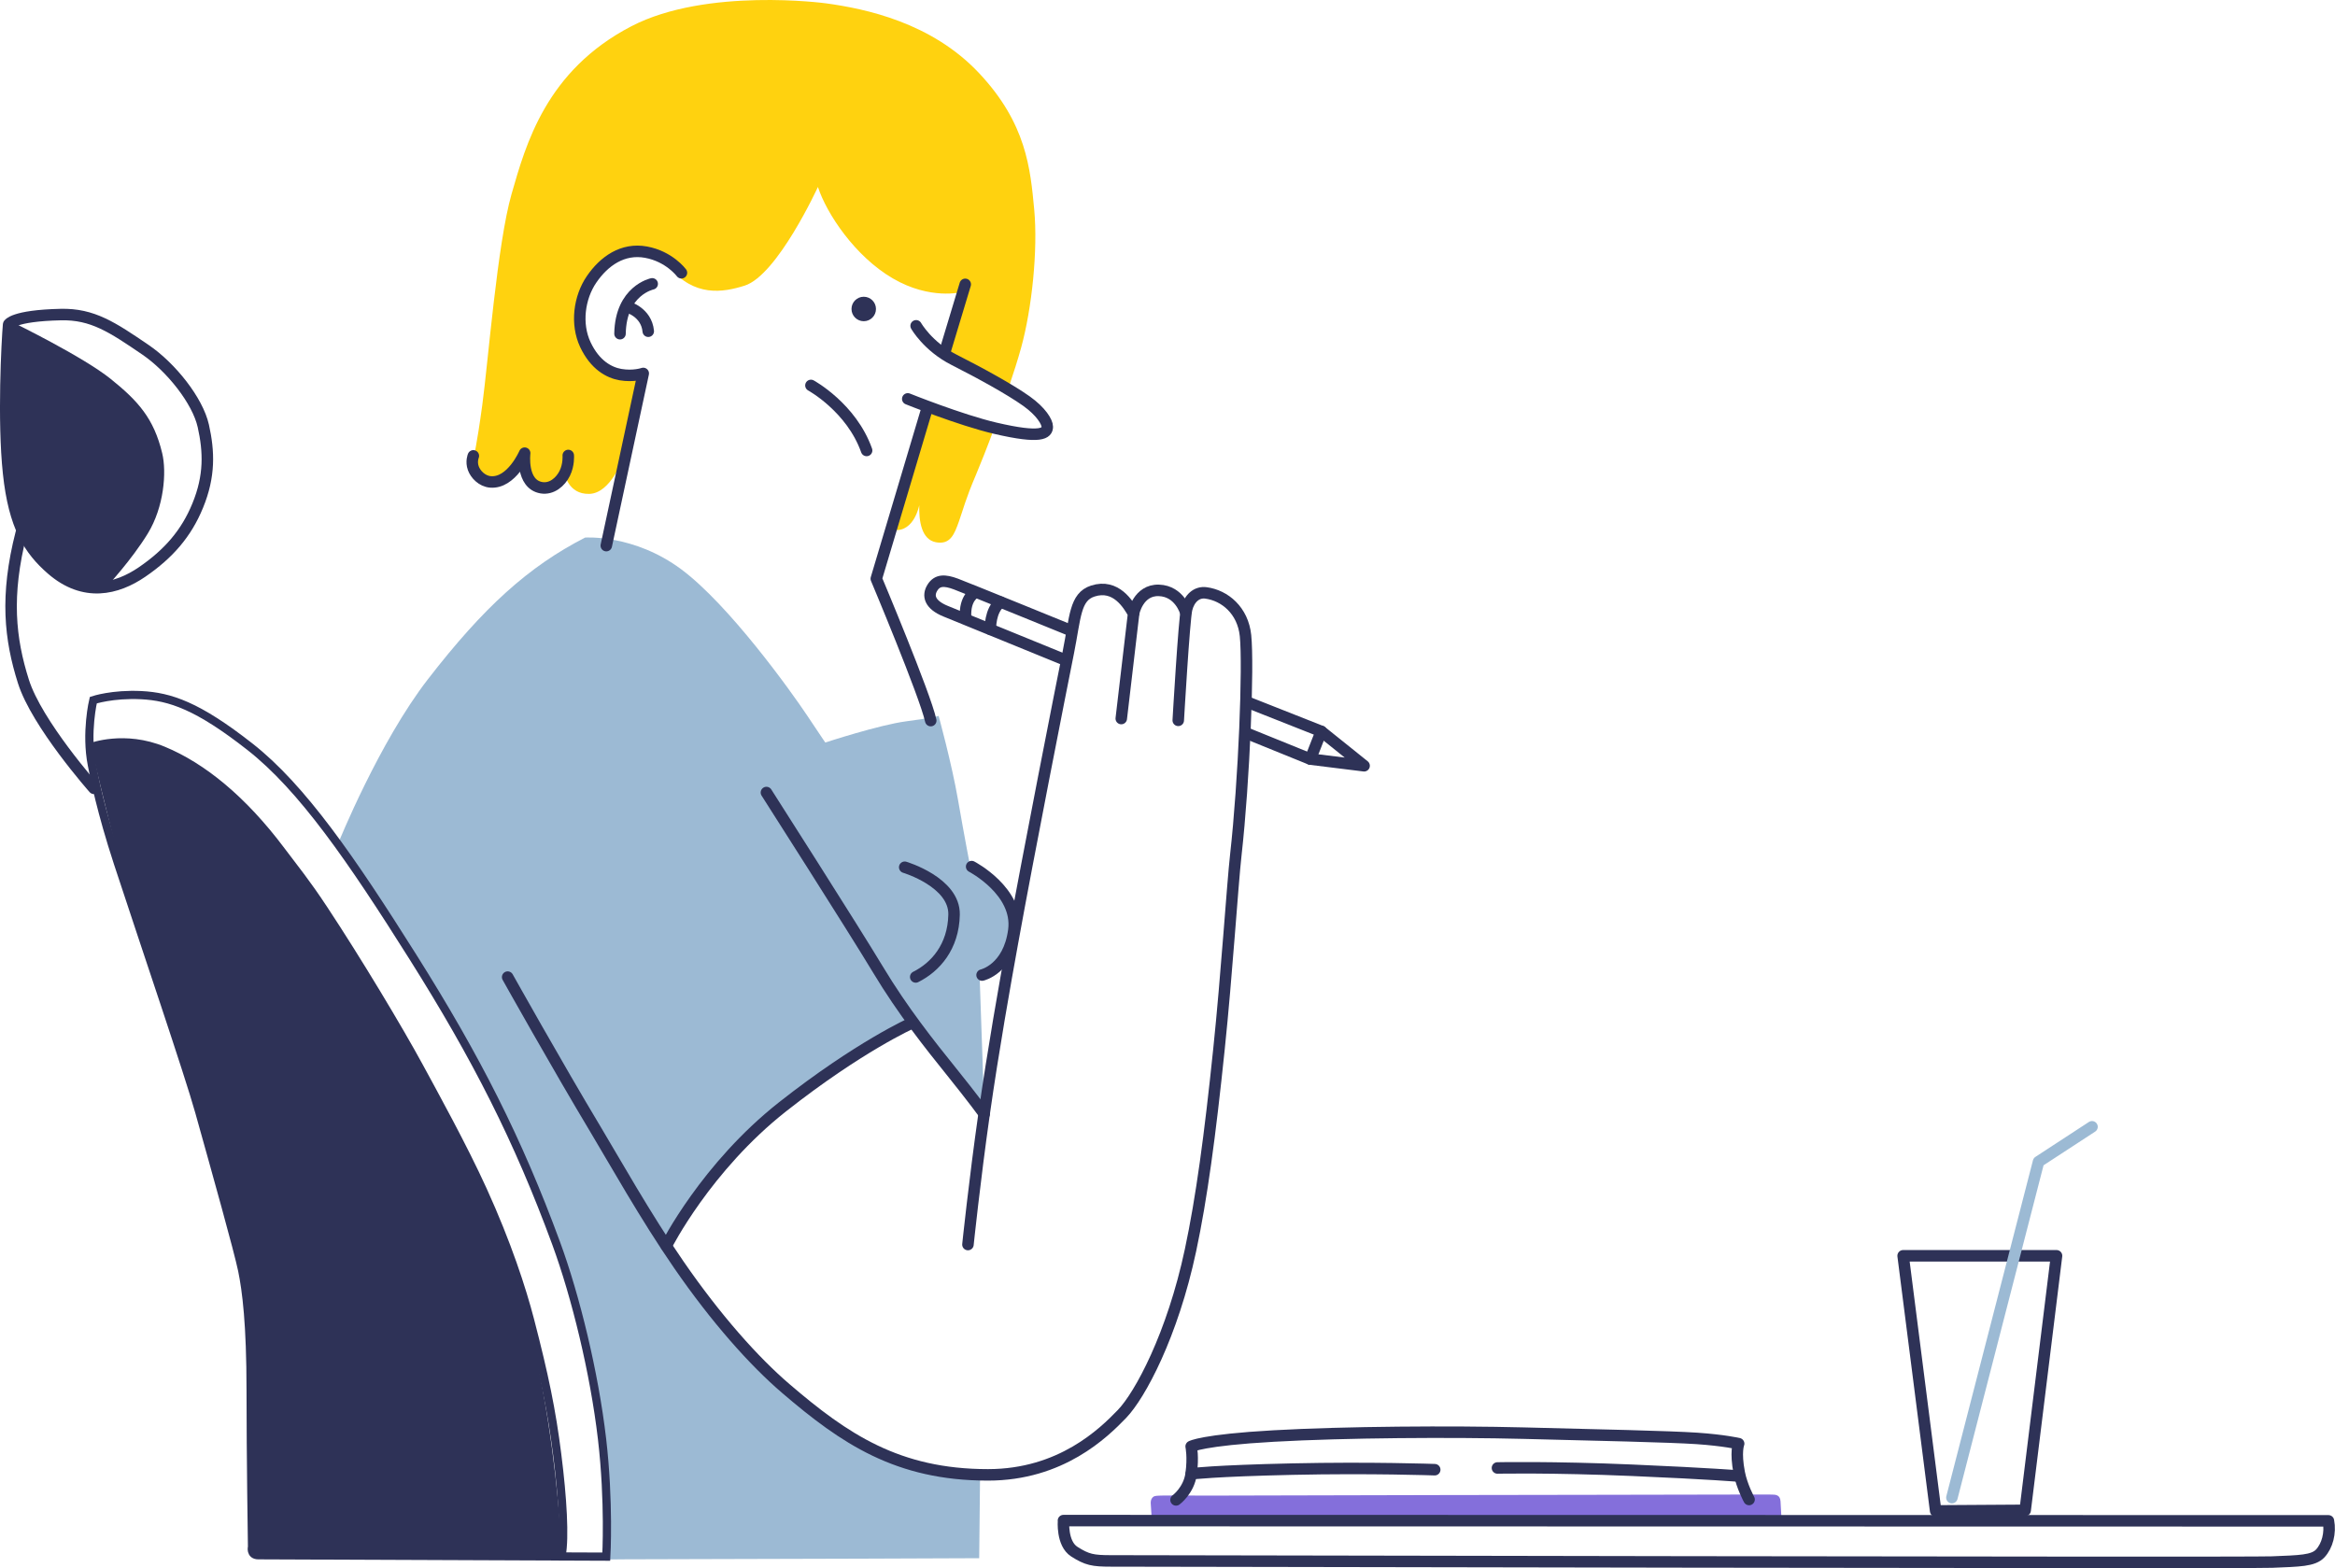 <svg xmlns="http://www.w3.org/2000/svg" id="Layer_2" data-name="Layer 2" viewBox="0 0 284.34 190.98"><defs><style>      .cls-1 {        stroke: #9cbad4;      }      .cls-1, .cls-2 {        stroke-linecap: round;        stroke-linejoin: round;        stroke-width: 1.4px;      }      .cls-1, .cls-2, .cls-3 {        fill: none;      }      .cls-2, .cls-3 {        stroke: #2e3257;      }      .cls-4 {        fill: #ffd20f;      }      .cls-5 {        fill: #9cbad4;      }      .cls-6 {        fill: #846fdb;      }      .cls-7 {        fill: #2e3257;      }      .cls-3 {        stroke-miterlimit: 10;      }    </style></defs><g id="Layer_1-2" data-name="Layer 1"><path class="cls-5" d="M41.25,102.55s4.9-12.13,10.86-19.83c6.81-8.8,12.24-13.71,19.14-17.25,0,0,5.95-.43,11.73,3.88s13.28,14.74,15.35,17.85,2.17,3.23,2.17,3.23c0,0,6.56-2.15,9.84-2.58s3.96-.66,3.96-.66c0,0,1.59,5.77,2.36,10.22s1.54,8.41,1.54,8.41c0,0,5.06,2.03,4.84,5.71s-.16,6.32-3.74,7.58l.55,15.88-8.3-9.51-1.37-.71s-13.68,7.97-17.2,11.92-4.89,5.33-7.14,7.91-4.84,6.59-4.84,6.59c0,0,11.7,17.2,17.03,20.06s9.56,6.87,14.62,7.69,6.7,.33,6.7,.33l-.11,10.5s-26.49,.11-34.34,.11-11.65,.05-11.65,.05c0,0,1.65-8.9-.38-18.74s-6.76-25.22-10.22-32.26-11.27-21.21-15.22-27.2-6.17-9.2-6.17-9.2Z"></path><path class="cls-2" d="M11.44,96.01s-6.96-7.86-8.59-13.02-2.23-10.4-.26-18.09"></path><path class="cls-2" d="M24.07,61.59c-1.37,3.35-3.52,5.85-6.78,8.08-3.06,2.09-7.05,3.09-11-.34-2.73-2.37-4.56-5.25-5.24-11.69-.69-6.44-.18-16.07,0-18.13,0,0,.5-1.07,6.35-1.2,3.87-.09,6.28,1.54,10.32,4.29,3.12,2.13,6.35,6.19,7.04,9.28,.69,3.1,.81,6.07-.69,9.71Z"></path><path class="cls-7" d="M13.04,71.4s2.99-3.21,4.96-6.43,2.31-7.46,1.75-9.78c-1.02-4.23-2.92-6.35-6.28-9.05S1.72,39.34,1.72,39.34c0,0-.65,.9-.77,5.84s-.2,17,1.64,19.72,6.71,8.36,10.45,6.49Z"></path><path class="cls-3" d="M73.31,175.23c-.94-8.05-3.21-17.35-5.58-23.8-4.64-12.63-9.71-22.6-17.45-34.89-7.48-11.88-13.49-20.62-19.85-25.6-6.36-4.99-9.71-6.1-13.23-6.28-3.52-.17-5.84,.61-5.84,.61,0,0-.95,3.95-.17,7.9,.29,1.5,1.1,5.63,3.17,11.95,3.44,10.48,8.56,25.5,9.89,30.24,2.14,7.65,4.72,16.85,5.24,19.34,.51,2.49,1.03,6.53,1.03,14.61s.17,19.07,.17,19.07c0,0-.26,1.03,.77,1.03s42.37,.17,42.37,.17c0,0,.38-6.63-.52-14.35Zm-4.92,14.2c.41-2.16,.14-6.97-.54-12.31-.68-5.34-1.56-9.61-3.31-16.37-.97-3.73-2.77-9.29-5.75-15.83-2.42-5.32-5.95-11.7-7.71-14.95-2.53-4.67-7.62-13.13-11.64-19.21-2.2-3.34-3.56-4.97-5.21-7.17-4.67-6.22-9.61-10.22-14.34-12.18-4.74-1.96-8.78-.43-8.78-.43,0,0,4.05-1.54,8.78,.43,4.74,1.96,9.67,5.95,14.34,12.18,1.65,2.21,3.01,3.84,5.21,7.17,4.01,6.08,9.1,14.54,11.64,19.21,1.76,3.25,5.29,9.63,7.71,14.95,2.98,6.54,4.78,12.1,5.75,15.83,1.76,6.77,2.64,11.03,3.31,16.37,.68,5.34,.95,10.15,.54,12.31Z"></path><path class="cls-2" d="M61.82,119s6.01,10.74,10.74,18.62c2.24,3.73,6.03,10.51,10.09,16.39,4.51,6.55,9.17,11.79,13.08,15.13,7.09,6.07,13.55,10.48,24.58,10.48,8.91,0,14.1-5.12,16.31-7.41s6.15-9.61,8.35-19.94c1.35-6.34,2.37-13.9,3.47-24.51,.94-9.02,1.64-19.96,2.05-23.64,1.02-9.14,1.56-22.99,1.18-26.71-.32-3.07-2.52-4.89-4.81-5.2-1.17-.16-2.05,.71-2.36,1.97s-1.02,13.55-1.02,13.55"></path><path class="cls-2" d="M117.87,151.57s.81-7.78,1.97-15.92c1.11-7.79,2.54-15.84,3.47-20.96,1.89-10.48,5.91-30.89,6.78-35.22s.79-6.78,2.99-7.49c2.82-.91,4.33,1.65,4.96,2.76l-1.5,12.77"></path><path class="cls-2" d="M138.05,74.66s.55-2.84,3.07-2.76,3.25,2.63,3.25,2.63"></path><path class="cls-2" d="M81.15,151.71s4.82-9.57,14.15-16.92,15.74-10.2,15.74-10.2"></path><path class="cls-2" d="M93.33,96.52s10.6,16.6,13.6,21.59,6.33,9.17,8.94,12.41,3.98,5.13,3.98,5.13"></path><path class="cls-2" d="M110.17,105.62s6.09,1.82,6.01,5.77-2.29,6.4-4.67,7.59"></path><path class="cls-2" d="M118.32,105.54s5.77,3,5.14,7.75-3.87,5.46-3.87,5.46"></path><polygon class="cls-2" points="235.71 184.01 231.75 152.94 250.43 152.94 246.61 183.94 235.71 184.01"></polygon><polyline class="cls-1" points="237.69 182.39 248.24 141.48 254.75 137.23"></polyline><path class="cls-2" d="M130.23,76.72s-12.43-5.07-13.82-5.59-2.28-.51-2.87,.44-.37,2.06,1.62,2.87,14.41,5.88,14.41,5.88"></path><path class="cls-2" d="M120.6,76.64s-.07-2.35,1.25-3.31"></path><path class="cls-2" d="M118.76,72.16s-1.32,.59-1.18,3.01"></path><polyline class="cls-2" points="151.78 85.47 160.89 89.07 166.11 93.26 159.57 92.45 151.78 89.29"></polyline><line class="cls-2" x1="159.57" y1="92.45" x2="160.89" y2="89.07"></line><path class="cls-6" d="M140.24,184.84l-.11-1.73s-.06-.52,.29-.8c.2-.16,.49-.15,1.16-.17,.95-.03,6.05,.03,8.3,0,0,0,18.5-.04,25.54-.06s32.8-.04,35.07-.06,4.7,0,5.23,0,1.05,.04,1.1,.82,.1,1.81,.1,1.81l-76.67,.19Z"></path><path class="cls-2" d="M129.51,185.19s-.24,2.79,1.31,3.78,2.26,1.13,4.46,1.13,138.07,.28,141.4,.14,5.02-.14,5.87-1.06,1.27-2.48,.99-3.96l-154.04-.03Z"></path><path class="cls-2" d="M143.21,182.67s1.56-1.13,1.84-3.18,0-3.33,0-3.33c0,0,1.34-.78,10.05-1.27s21.59-.57,30.43-.35,17.83,.42,21.09,.64,5.1,.64,5.1,.64c0,0-.42,.99,.07,3.54,.33,1.68,1.2,3.26,1.2,3.26"></path><path class="cls-2" d="M174.71,178.99s-7.78-.28-17.34-.07-12.31,.57-12.31,.57"></path><path class="cls-2" d="M182.35,178.78s6.65-.14,16.42,.28,12.95,.71,12.95,.71"></path><g><path class="cls-4" d="M117.45,51.12l-4.28-1.61-4.25,15.04c2.42,.22,3.02-3.02,3.02-3.02-.05,1.92,.27,4.18,2.03,4.51s2.25-.99,2.8-2.53,.76-2.59,2.07-5.67c.55-1.3,1.39-3.42,2.27-5.79l-3.66-.92Z"></path><path class="cls-4" d="M125.94,25.52c-.47-4.95-.93-10.46-6.72-16.62-5.79-6.16-13.82-7.84-18.68-8.5,0,0-14.5-1.96-23.66,2.8-10.39,5.4-12.85,14.4-14.58,20.41-1.73,6.01-2.86,20.47-3.57,25.71-.71,5.24-1.01,5.95-1.07,6.84s.89,2.44,2.56,2.68c1.67,.24,3.09-2.44,3.09-2.44,0,0-.24,1.13,1.96,2.62,2.2,1.49,3.5-1.37,3.5-1.37,0,0,.37,2.56,2.98,2.5,2.62-.06,4.11-4.34,4.11-4.34l2.32-9.76s-1.73-.42-3.27-.54c-1.55-.12-2.8-1.84-4.23-5.18s1.73-6.96,2.5-7.86,5.18-3.75,8.27,0c3.09,3.75,6.58,3.15,9.22,2.32,3.99-1.25,8.93-12.02,8.93-12.02,1.07,3.27,4.52,8.45,9.11,11.13,4.58,2.68,8.39,1.67,8.39,1.67l-2.1,7.42,7.81,4.26c.6-1.77,1.14-3.47,1.54-4.92,1.31-4.76,2.05-11.86,1.59-16.81Z"></path></g><path class="cls-2" d="M82.98,33.22s-1.47-1.99-4.31-2.51-5.11,1.09-6.63,3.31-1.94,5.44-.76,7.95,2.91,3.41,4.26,3.65c1.61,.28,2.79-.14,2.79-.14l-4.5,20.97"></path><path class="cls-2" d="M69.2,55.47s.09,1.13-.43,2.18-1.59,1.96-2.84,1.75c-2.51-.43-2.04-4.21-2.04-4.21,0,0-1.6,3.72-4.17,3.5-1.04-.09-1.82-.94-2.08-1.66-.3-.82,0-1.51,0-1.51"></path><path class="cls-2" d="M79.42,34.57s-3.83,.79-3.92,6.07"></path><path class="cls-2" d="M76.43,37.39s2.29,.62,2.51,2.95"></path><path class="cls-2" d="M98.75,46.94s4.93,2.69,6.78,7.92"></path><path class="cls-2" d="M111.56,39.68s1.41,2.51,4.62,4.14,6.77,3.58,8.8,5.02c1.8,1.28,2.55,2.55,2.55,3.13,0,.79-.7,1.5-6.34,.18-4.23-.99-10.65-3.57-10.65-3.57"></path><line class="cls-2" x1="117.54" y1="34.63" x2="115.02" y2="42.98"></line><circle class="cls-7" cx="105.18" cy="37.63" r="1.49"></circle><path class="cls-2" d="M112.92,49.66l-6.21,20.82s5.93,14.1,6.63,17.28"></path><path class="cls-7" d="M31.46,189.41l36.93,.02s-.7-27.42-11.09-48.2-20.22-34.79-26.55-41.61-11.42-8.54-13.8-8.87-5.85,.22-5.85,.22c0,0,3.63,15.63,6.01,22.86s7.72,21.44,8.71,26.78,3.45,13.06,3.86,14.7,1.07,7.97,.99,10.1,.08,18.48,0,20.62-.22,3.2,.79,3.37Z"></path></g></svg>